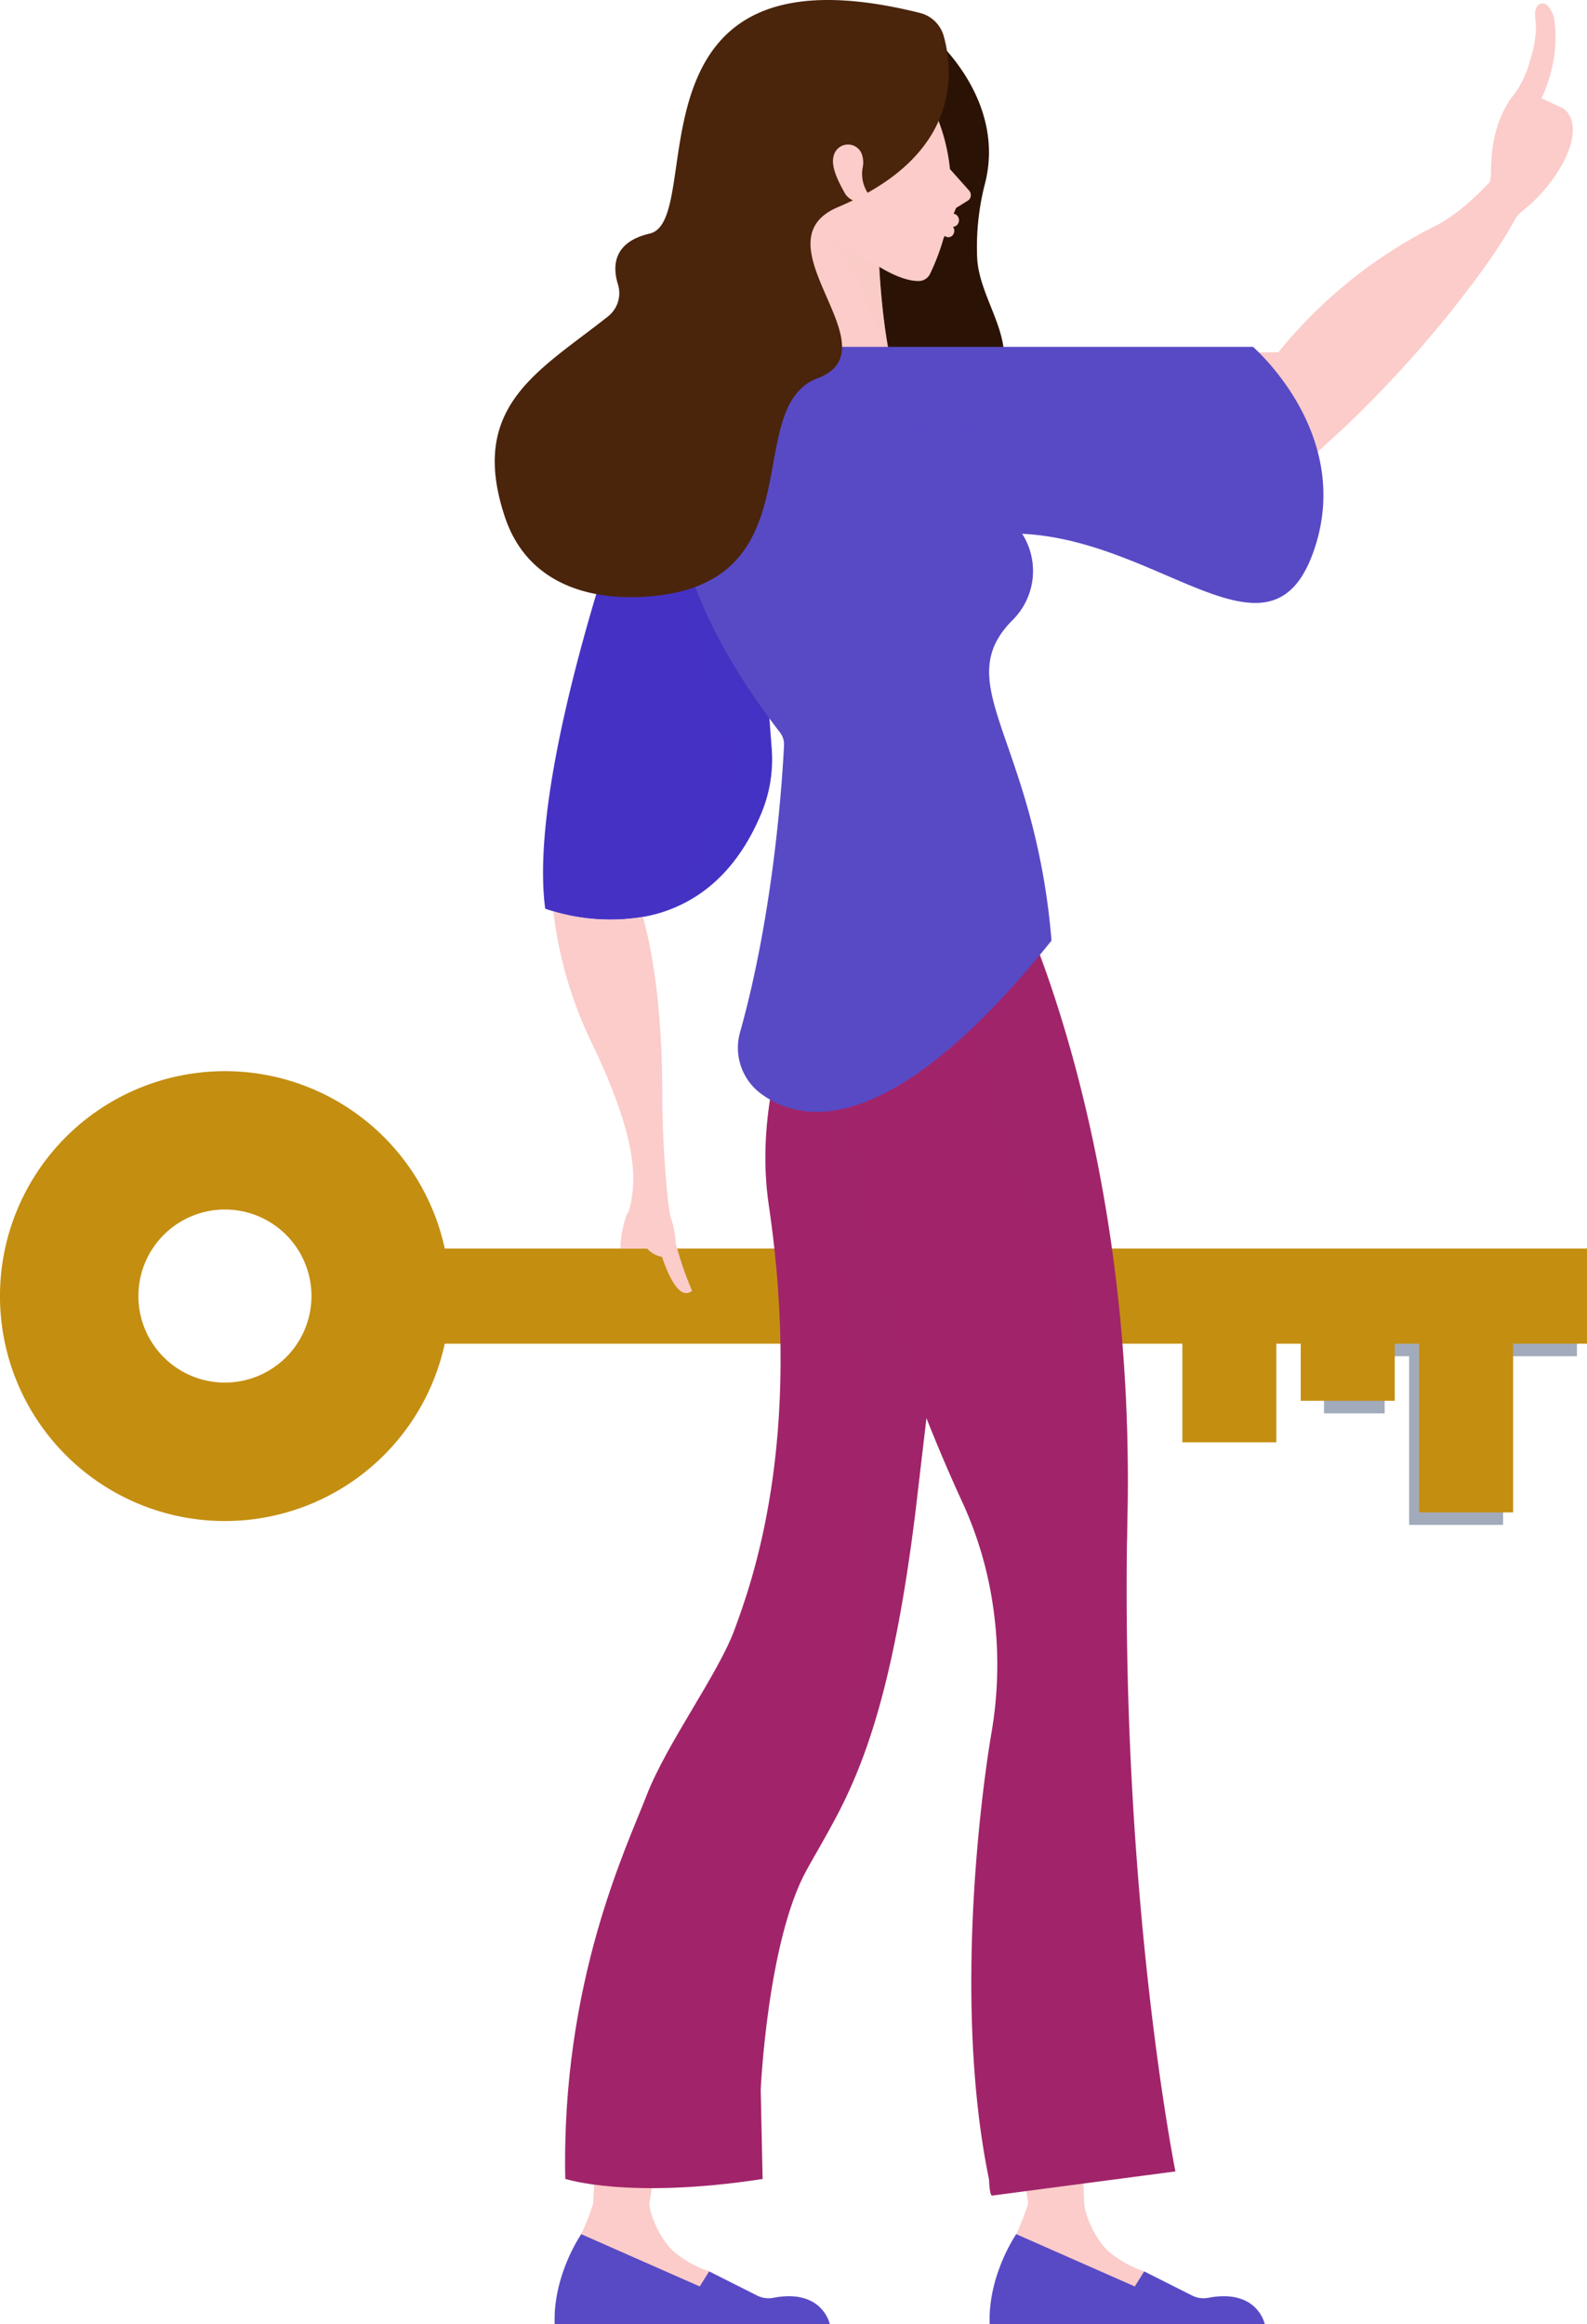 <svg xmlns="http://www.w3.org/2000/svg" width="300.769" height="440.472" viewBox="0 0 300.769 440.472"><g id="Grupo_5992" data-name="Grupo 5992" transform="translate(-118.133 -590.37)"><path id="Trazado_13875" data-name="Trazado 13875" d="M369.056,829.373v28.855h11.5V847.4h4.633v31.975H403V847.4h13.994V829.373Z" fill="#182f57" opacity="0.4" style="mix-blend-mode: multiply;isolation: isolate"></path><path id="Trazado_13876" data-name="Trazado 13876" d="M418.9,826.99H202.424a42.63,42.63,0,1,0,0,18.036H342.211v18.69h17.814v-18.69h4.625v10.821h17.815V845.026h4.625V877H404.9V845.026h14ZM160.763,852.4a16.4,16.4,0,1,1,16.4-16.4A16.415,16.415,0,0,1,160.763,852.4Z" fill="#c48e11"></path><path id="Trazado_13877" data-name="Trazado 13877" d="M264.383,732.317a26.561,26.561,0,0,1-1.953,12.15c-4.976,12-12.759,17.215-20.2,19.188-.756.2-1.5.363-2.238.49a37.768,37.768,0,0,1-18.529-1.56c-3.553-26.6,17.077-82.078,17.077-82.078,6.036-26.136,43.183-24.389,43.183-24.389l-20.267,37.423,2.385,31.622Z" fill="#4532c5"></path><path id="Trazado_13878" data-name="Trazado 13878" d="M276.934,592.541c8.472-1.428,17.474,4.283,17.474,4.283s14.406,11.786,10.473,28.057a48.055,48.055,0,0,0-1.542,14.625c.531,7.386,6.534,13.96,4.808,21.457-1.118,4.859-2.75,10.384-6.687,13.729-3.989,3.389-10.338,3.453-15.307,2.991-19.405-1.8-14.729-26.641-14.729-32.053Z" fill="#2a1304"></path><path id="Trazado_13879" data-name="Trazado 13879" d="M301.8,626.485l-3.628-4.066c-1.449-14.65-11.843-23.959-11.843-23.959l-14.868,22.516-4.307,41.095c3.937,4.921,30.829,32.1,20.666,0-2.452-7.745-3.05-21.13-3.05-21.13,3.845,2.316,6.276,2.754,7.686,2.68a2.418,2.418,0,0,0,2.006-1.483,41.59,41.59,0,0,0,2.514-6.669l.01.035.179-.438a1.071,1.071,0,0,0,1.59-.207,1.328,1.328,0,0,0-.007-1.525,1.088,1.088,0,0,0,.89-.466,1.317,1.317,0,0,0-.2-1.74,1.058,1.058,0,0,0-.566-.236l.455-1.111,2.232-1.383a1.221,1.221,0,0,0,.551-.889A1.3,1.3,0,0,0,301.8,626.485Z" fill="#fbccc9"></path><g id="Grupo_5990" data-name="Grupo 5990"><path id="Trazado_13880" data-name="Trazado 13880" d="M247,972.779l-5.817,35.345c.335,2.877,2.581,7.314,4.835,9.132a20.8,20.8,0,0,0,6.521,3.583l2.321,5.624h-6.315l-20.255-12.678a45.117,45.117,0,0,0,2.271-5.862l1.717-35.144Z" fill="#fbccc9"></path><path id="Trazado_13881" data-name="Trazado 13881" d="M228.29,1013.789s-5.389,7.769-5.032,17.053h52.136s-1.37-6.769-10.694-4.995a4.856,4.856,0,0,1-3.1-.433l-9.065-4.571-1.786,2.857Z" fill="#584ac5"></path></g><g id="Grupo_5991" data-name="Grupo 5991"><path id="Trazado_13882" data-name="Trazado 13882" d="M321.918,971.143l1.708,36.981c.334,2.877,2.58,7.314,4.835,9.132a20.8,20.8,0,0,0,6.521,3.583l2.321,5.624h-6.316l-20.254-12.678a45.151,45.151,0,0,0,2.27-5.862L307.524,971.8Z" fill="#fbccc9"></path><path id="Trazado_13883" data-name="Trazado 13883" d="M310.731,1013.789s-5.389,7.769-5.032,17.053h52.135s-1.37-6.769-10.694-4.995a4.853,4.853,0,0,1-3.094-.433l-9.066-4.571L333.2,1023.7Z" fill="#584ac5"></path></g><path id="Trazado_13884" data-name="Trazado 13884" d="M304.907,763.733l-25.8-3.514s-19.7,28.671-15.275,58.542c6.682,45.126-3.437,72.1-6.492,80.459s-12.858,21.563-16.676,31.447-16.165,35.39-15.4,72.644c0,0,11.883,3.948,37.4.022l-.36-16.927s1.266-28.173,8.712-41.646c6.985-12.637,14.994-23.017,20.522-67.173Z" fill="#a1246a"></path><path id="Trazado_13885" data-name="Trazado 13885" d="M291.541,877.587l5.927-50.489-18.079-40.792s-5.888,36.313,1.963,60.849c5.519,17.246,2.31,57.767-4.515,87.139C282.151,924.042,287.507,909.811,291.541,877.587Z" fill="#a1246a" opacity="0.5" style="mix-blend-mode: multiply;isolation: isolate"></path><path id="Trazado_13886" data-name="Trazado 13886" d="M340.9,1001.9l-34.684,4.574s-.51.442-.638-3.023C298,966.667,305.539,921.62,306,919a76.4,76.4,0,0,0,.275-24.6,71.822,71.822,0,0,0-5.663-19.128c-9.167-19.854-36.229-84.721-14.627-115.43h24.437s.589,1.177,1.571,3.445c4.014,9.294,14.623,36.931,18.47,77.307.089.962.167,1.924.256,2.9.637,7.38,1.04,15.173,1.128,23.338.049,3.533.039,7.086-.039,10.629-.03,1.256-.049,2.493-.069,3.71C330.64,951.05,340.9,1001.9,340.9,1001.9Z" fill="#a1246a"></path><path id="Trazado_13887" data-name="Trazado 13887" d="M331.808,877.452c-.03,1.256-.049,2.493-.069,3.71-.01.5-.019.991-.029,1.482-3-20.021-8.077-42.585-16.008-60.025-14.721-32.387-12.758-53.979-12.758-53.979l9.049-5.358c4.014,9.294,14.623,36.931,18.47,77.307.089.962.167,1.924.256,2.9.618,7.645,1.02,15.467,1.128,23.338C331.9,870.356,331.886,873.909,331.808,877.452Z" fill="#a1246a" opacity="0.5" style="mix-blend-mode: screen;isolation: isolate"></path><path id="Trazado_13888" data-name="Trazado 13888" d="M281.107,644.1l6.134,15.948.009-.023c-1.972-7.84-2.476-19.084-2.476-19.084a103.17,103.17,0,0,1-9.556-5.919Z" fill="#fbccc9" opacity="0.5" style="mix-blend-mode: multiply;isolation: isolate"></path><path id="Trazado_13889" data-name="Trazado 13889" d="M246.212,826.039a18.445,18.445,0,0,0-1.052-5.216c-.124-.766-.243-1.549-.366-2.375l-.011,0a201.615,201.615,0,0,1-1.135-20.7c0-9.79-.676-22.556-3.656-33.6A37.931,37.931,0,0,1,223,763.088a78.1,78.1,0,0,0,7.547,25.484c8.483,17.909,8.334,25.609,6.781,31.325-.29.459-.46.773-.46.773a20.383,20.383,0,0,0-1.148,6.32h5.05a4.892,4.892,0,0,0,2.823,1.582c1.528,4.48,3.526,8.151,5.7,6.436A65.288,65.288,0,0,1,246.212,826.039Z" fill="#fbccc9"></path><path id="Trazado_13890" data-name="Trazado 13890" d="M262.43,744.467c-4.976,12-12.759,17.215-20.2,19.188,4.6-3.936,12.327-21.926,12.769-23.732,2.924-12.022-4.976-21.3-6.91-32.75a121.7,121.7,0,0,1-1.58-15.085l17.332,33.075.54,7.154A26.561,26.561,0,0,1,262.43,744.467Z" fill="#4532c5" opacity="0.5" style="mix-blend-mode: multiply;isolation: isolate"></path><path id="Trazado_13891" data-name="Trazado 13891" d="M414.159,610.8l-3.886-1.8c4.074-8.736,2.266-15.663,2.266-15.663-.391-.941-1.16-2.7-2.433-2.253-1.633.575-.855,3.151-.867,4.347a21.83,21.83,0,0,1-1.134,6.407,19.488,19.488,0,0,1-2.921,6.312c-3.822,4.6-4.5,10.811-4.473,14.819a8.363,8.363,0,0,1-.208,1.871c-2.859,3.031-6.6,6.5-10.517,8.434A90.23,90.23,0,0,0,360.4,657.149H335.042l8.168,18.29,7.714.907c6.352.454,9.125.7,9.125.7A8.093,8.093,0,0,0,367.867,676l4.32-3.956s5.081-4.589,11.924-12.113a210.782,210.782,0,0,0,16.127-19.982,84.741,84.741,0,0,0,5.239-8.387,9.358,9.358,0,0,1,1.456-1.433c4.5-3.546,9.072-9.961,9.27-14.8C416.347,611.842,414.259,610.85,414.159,610.8Z" fill="#fbccc9"></path><path id="Trazado_13892" data-name="Trazado 13892" d="M366.914,695.337c-8.264,22.426-28.707-2.562-55.068-3.8a13.1,13.1,0,0,1-2.032,16.556c-8.823,9.157-1.934,17.1,3.4,36.618l.01.01a129.951,129.951,0,0,1,4.191,23.917c-30.12,37.53-47.1,34.861-55.019,29.041A10.837,10.837,0,0,1,258.387,786c6.448-22.946,8.038-48.248,8.332-54.362a3.682,3.682,0,0,0-.766-2.454c-20.158-26.165-32.122-59.269,3.141-71.595,1.5-.53,3.1-1.021,4.78-1.473H355.6s.2.167.549.5C359.268,659.573,374.343,675.168,366.914,695.337Z" fill="#584ac5"></path><path id="Trazado_13893" data-name="Trazado 13893" d="M313.219,744.713c-5.545-6.556-17.93-22.809-11.747-30.543a31.622,31.622,0,0,0,5.5-9.676,7.684,7.684,0,0,0-3.573-9.148c-12.768-7.076-15.173-17.489-15.173-17.489,5.889,9.815,23.624,13.682,23.624,13.682a13.1,13.1,0,0,1-2.032,16.556C300.991,717.252,307.88,725.192,313.219,744.713Z" fill="#584ac5" opacity="0.5" style="mix-blend-mode: multiply;isolation: isolate"></path><path id="Trazado_13894" data-name="Trazado 13894" d="M356.147,656.619c-3,4.485-9.137,10.109-20.934,9.844a84.389,84.389,0,0,0-26.832,3.827c-11.924,3.759-25.37,1.051-34-6.86a43.065,43.065,0,0,1-5.29-5.839c1.5-.53,3.1-1.021,4.78-1.473H355.6S355.794,656.285,356.147,656.619Z" fill="#584ac5" opacity="0.3" style="mix-blend-mode: screen;isolation: isolate"></path><path id="Trazado_13895" data-name="Trazado 13895" d="M296.992,597.217a6.268,6.268,0,0,0-4.514-4.395c-57.642-14.4-40.168,39.236-51.206,41.814-7.1,1.657-7.036,6.372-6.027,9.619a5.63,5.63,0,0,1-1.879,6.083c-13.08,10.37-26.6,16.979-19.521,38.076,3.916,11.671,14.508,15.733,26.287,15.063,33.187-1.889,18.082-35.784,32.931-41.406S261.042,636.288,277,629.6c.974-.409,1.889-.831,2.779-1.259a3.293,3.293,0,0,1-1.574-1.424c-1-1.827-2.728-4.928-2.055-7.079a2.789,2.789,0,0,1,5.415.081,4.556,4.556,0,0,1,.1,2.011,6.658,6.658,0,0,0,.9,4.972C299.942,617.18,298.758,603.578,296.992,597.217Z" fill="#4a240b"></path></g></svg>